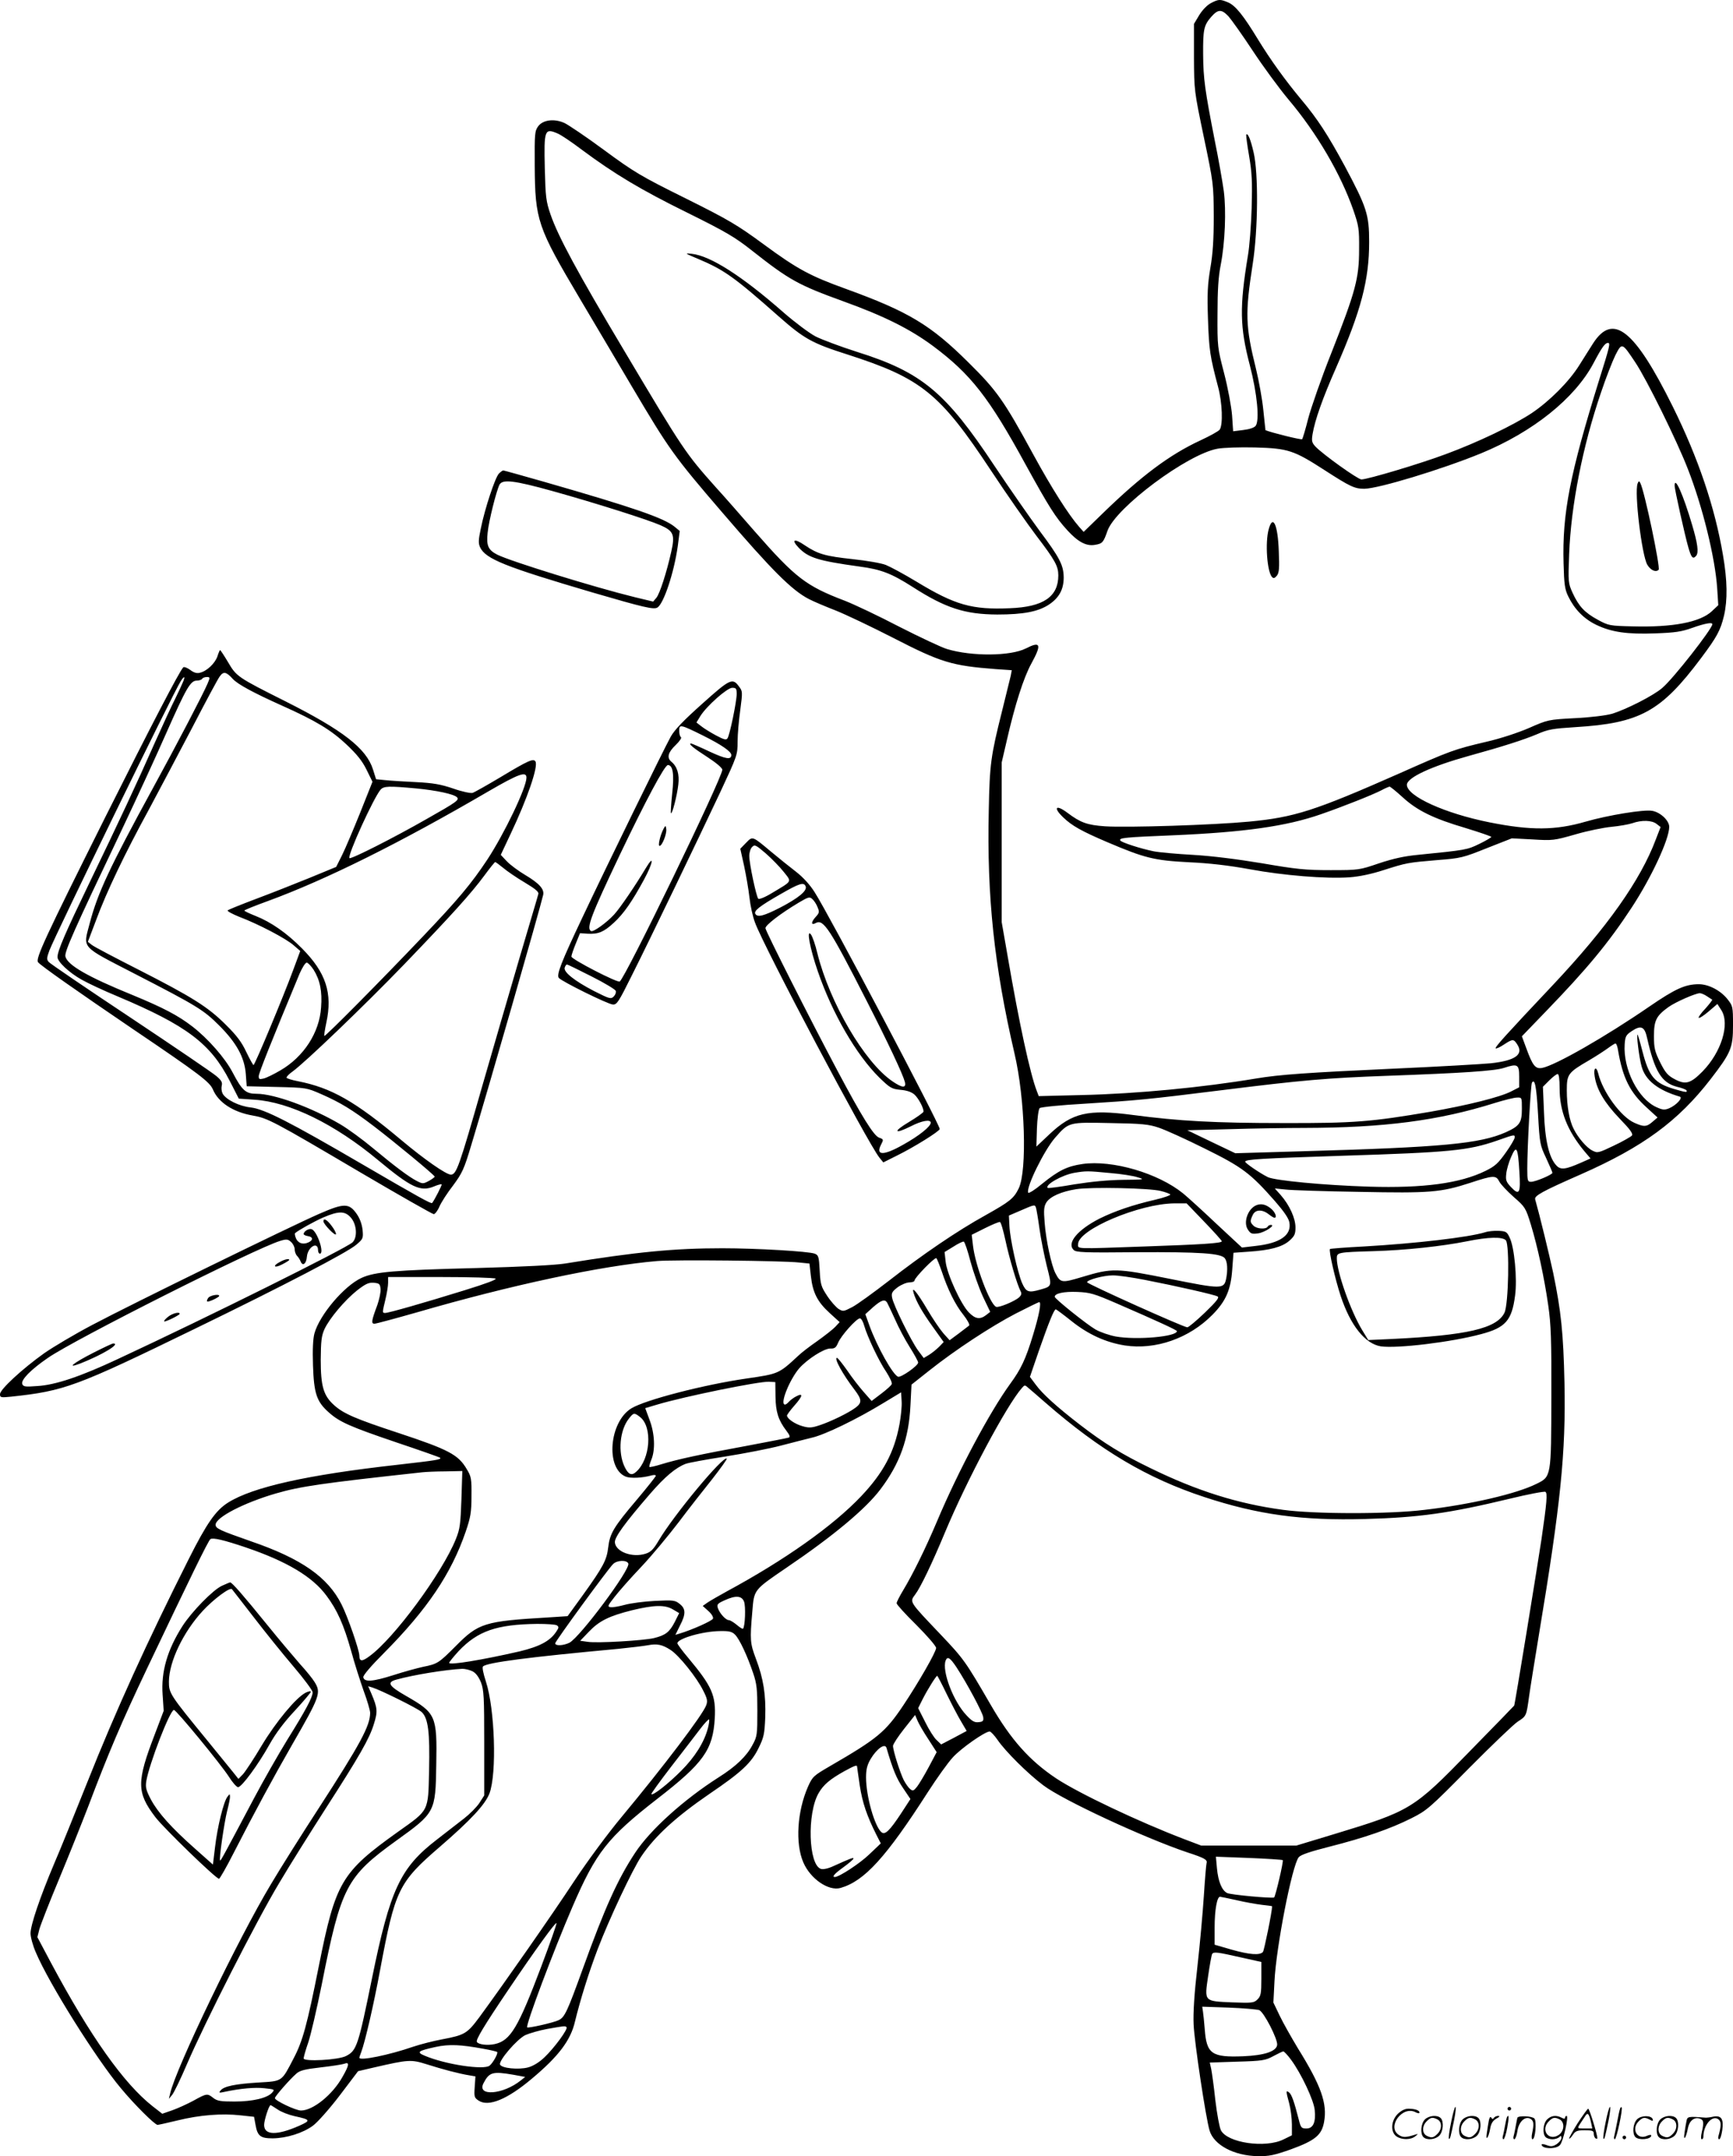 <svg version="1.0" xmlns="http://www.w3.org/2000/svg"
  viewBox="0 0 964.493 1200.283"
 preserveAspectRatio="xMidYMid meet">
<g transform="translate(-1,1200.895) scale(0.1,-0.1)"
fill="#000000" stroke="none">
<path d="M6750 11992 c-20 -10 -47 -37 -65 -66 l-30 -50 0 -185 c1 -186 1
-187 55 -446 54 -258 54 -261 55 -440 0 -132 -5 -209 -19 -289 -15 -91 -18
-140 -13 -285 6 -171 11 -205 56 -375 24 -89 28 -213 9 -239 -7 -9 -56 -36
-108 -60 -170 -79 -327 -196 -542 -405 l-107 -104 -25 28 c-58 66 -153 215
-257 406 -161 296 -201 353 -358 508 -210 209 -334 284 -681 410 -202 73 -271
110 -460 249 -147 108 -194 136 -435 256 -248 123 -285 145 -452 268 -100 74
-200 141 -221 151 -57 26 -119 18 -146 -17 -20 -27 -21 -40 -20 -220 2 -305
15 -342 252 -742 91 -154 222 -374 290 -490 206 -348 232 -385 501 -698 277
-323 388 -434 483 -483 25 -13 93 -42 150 -64 57 -23 198 -90 315 -150 272
-140 330 -157 576 -176 l88 -6 -6 -32 c-4 -17 -25 -103 -47 -191 -64 -255 -70
-299 -75 -556 -11 -482 30 -867 143 -1354 59 -250 71 -652 24 -751 -28 -57
-48 -73 -185 -150 -159 -88 -351 -219 -538 -365 -84 -65 -175 -131 -203 -146
-50 -26 -52 -26 -78 -10 -14 10 -43 42 -63 73 -33 50 -37 63 -41 140 -4 78 -7
86 -28 94 -34 13 -323 30 -514 30 -267 0 -476 -20 -875 -85 -57 -9 -236 -18
-490 -25 -465 -12 -568 -21 -643 -55 -96 -44 -233 -205 -262 -309 -8 -30 -11
-89 -8 -178 5 -155 20 -201 86 -260 61 -55 117 -80 379 -169 131 -44 239 -82
242 -85 10 -10 -16 -14 -234 -39 -503 -56 -808 -124 -946 -211 -68 -43 -118
-114 -218 -313 -230 -457 -408 -848 -566 -1246 -68 -170 -150 -374 -184 -452
-78 -185 -131 -340 -131 -387 0 -20 13 -69 30 -107 72 -171 336 -592 472 -754
76 -92 190 -205 205 -205 4 0 55 11 112 25 122 30 246 40 351 28 l74 -8 8 -44
c11 -63 27 -76 96 -76 76 1 167 29 223 70 25 18 91 92 149 168 l103 136 86 20
c195 45 208 46 297 18 88 -28 179 -52 235 -61 l35 -6 -4 -59 c-4 -55 -2 -60
22 -76 55 -36 160 7 297 123 148 124 215 213 239 317 30 123 76 271 127 405
63 165 194 444 243 516 77 114 194 220 379 347 177 120 233 172 273 255 29 59
33 77 37 171 4 125 -10 216 -52 326 -32 85 -34 104 -20 262 10 124 6 119 192
246 258 175 439 326 521 435 108 143 158 282 167 465 l6 118 101 80 c144 114
340 243 480 316 67 34 125 63 130 63 13 0 -1 -73 -35 -184 -41 -135 -67 -189
-127 -271 -114 -157 -289 -485 -407 -765 -65 -154 -136 -297 -189 -385 -20
-33 -36 -65 -36 -71 0 -7 49 -61 110 -121 61 -61 110 -118 110 -128 0 -22 -97
-191 -183 -320 -99 -148 -144 -185 -408 -338 -91 -53 -97 -58 -122 -114 -60
-136 -72 -316 -26 -422 39 -91 140 -161 207 -142 133 38 253 170 487 535 49
76 111 163 138 192 45 50 179 144 205 144 6 0 26 -21 44 -47 42 -62 168 -188
255 -253 108 -82 563 -293 801 -373 98 -32 113 -41 107 -61 -2 -6 -9 -87 -15
-181 -6 -93 -22 -271 -36 -395 -17 -148 -24 -257 -21 -320 4 -98 68 -523 89
-592 24 -80 136 -140 268 -142 64 -1 91 5 185 38 134 49 171 79 184 152 19
102 -16 202 -146 411 -36 60 -82 141 -101 181 l-35 73 6 117 c9 190 98 647
135 692 12 14 62 31 172 59 193 49 338 99 455 158 86 43 101 56 320 278 127
128 249 245 272 260 48 31 48 30 63 140 6 44 31 199 55 345 121 727 150 1012
142 1400 -6 278 -19 402 -63 614 -21 98 -76 324 -100 408 -6 20 37 44 253 139
347 153 542 296 723 530 114 148 125 174 125 301 0 103 -1 107 -31 145 -38 48
-105 83 -159 83 -76 0 -132 -26 -275 -124 -244 -168 -524 -328 -597 -342 -38
-7 -53 12 -89 111 l-24 65 133 138 c231 239 349 382 477 577 111 169 210 382
210 451 0 35 -49 81 -94 89 -46 9 -246 -24 -371 -60 -168 -49 -305 -50 -535
-4 -250 50 -460 146 -460 209 0 40 136 103 345 161 185 51 307 90 380 121 62
27 87 31 212 39 360 22 477 86 700 384 89 119 108 154 128 237 20 87 19 194
-6 338 -45 265 -137 538 -279 825 -213 430 -333 525 -444 352 -18 -29 -53 -83
-77 -122 -57 -91 -164 -198 -263 -265 -101 -67 -300 -163 -479 -229 -144 -54
-436 -141 -470 -141 -20 0 -214 139 -256 183 -20 22 -22 31 -16 69 13 78 56
200 131 370 139 317 184 489 184 700 0 153 -14 194 -135 421 -95 176 -153 265
-243 372 -89 107 -170 219 -241 335 -82 135 -126 189 -167 206 -43 18 -52 18
-94 -4z m97 -74 c16 -18 78 -105 136 -193 58 -88 147 -209 198 -270 158 -187
291 -415 361 -616 30 -87 33 -103 32 -219 0 -161 -20 -234 -154 -575 -56 -140
-113 -305 -129 -365 -15 -60 -31 -113 -34 -116 -5 -5 -169 36 -204 50 0 1 -6
51 -12 112 -6 61 -25 165 -41 230 -59 239 -61 307 -18 584 30 192 32 505 5
620 -17 74 -32 109 -41 100 -2 -3 5 -57 16 -120 16 -96 18 -144 14 -290 -3
-96 -12 -215 -21 -265 -47 -286 -45 -396 11 -610 41 -158 55 -308 32 -337 -8
-10 -35 -19 -69 -23 l-56 -7 -6 89 c-4 49 -23 152 -44 233 -37 143 -38 148
-37 330 0 134 5 210 18 275 24 124 31 301 17 410 -7 50 -29 178 -51 285 -54
277 -63 340 -64 475 -1 140 4 163 45 210 38 43 57 44 96 3z m-3734 -652 c18
-7 79 -48 137 -92 179 -133 325 -221 585 -349 216 -107 265 -136 360 -211 209
-165 259 -192 510 -283 227 -82 370 -154 496 -247 212 -158 313 -287 518 -663
129 -234 165 -292 233 -366 59 -64 105 -88 153 -79 41 7 46 13 69 79 47 129
443 425 612 456 34 6 123 9 209 7 185 -5 216 -16 388 -127 141 -91 166 -103
220 -103 79 1 429 107 649 197 289 119 523 306 627 503 47 89 64 112 80 112
14 0 11 -16 -47 -200 -165 -530 -208 -750 -200 -1028 3 -116 7 -144 26 -183
35 -72 87 -125 155 -158 85 -41 172 -54 330 -48 109 4 145 9 206 31 71 25 111
32 111 20 0 -25 -218 -304 -279 -355 -48 -42 -201 -120 -281 -144 -32 -9 -119
-20 -205 -24 -149 -8 -151 -9 -256 -55 -60 -26 -160 -59 -235 -76 -182 -43
-199 -49 -489 -178 -469 -207 -581 -243 -834 -267 -199 -19 -677 -34 -801 -26
-99 7 -136 20 -209 75 -65 49 -82 30 -23 -26 48 -46 101 -76 244 -137 209 -89
261 -102 453 -112 115 -5 225 -18 340 -39 189 -35 425 -54 555 -45 55 4 122
18 190 40 129 41 134 42 300 56 129 10 142 13 274 66 l140 55 115 -6 c112 -7
120 -6 239 28 68 20 158 38 200 42 42 4 94 13 116 20 53 19 110 17 136 -4 l22
-17 -27 -70 c-85 -226 -269 -487 -571 -808 -267 -283 -326 -349 -320 -354 3
-3 24 6 46 21 49 32 54 32 74 1 37 -56 -10 -90 -145 -105 -52 -5 -294 -19
-539 -30 -482 -22 -639 -33 -770 -55 -298 -50 -664 -85 -967 -92 l-242 -6 -11
29 c-37 96 -98 377 -162 750 l-33 189 0 445 0 445 29 125 c44 193 93 348 137
427 58 106 50 124 -32 82 -85 -43 -301 -45 -439 -3 -30 9 -149 65 -265 124
-115 60 -252 125 -304 145 -215 82 -274 127 -500 385 -74 85 -171 196 -216
245 -171 192 -181 207 -510 760 -262 439 -369 638 -411 760 -25 73 -28 96 -32
258 -5 213 -1 224 71 193z m5998 -1274 c63 -94 232 -437 292 -592 83 -212 153
-498 164 -667 l6 -93 -35 -33 c-65 -62 -219 -91 -441 -85 -128 3 -134 4 -195
37 -73 40 -105 74 -140 150 -24 53 -25 59 -19 215 10 269 75 601 177 899 27
81 64 175 80 208 37 72 37 72 111 -39z m-1295 -2421 c82 -75 172 -119 352
-172 78 -24 142 -46 142 -49 0 -3 -30 -21 -67 -39 -68 -33 -73 -34 -343 -61
-74 -7 -137 -21 -215 -47 -109 -37 -112 -38 -270 -38 -139 0 -189 5 -380 38
-138 23 -281 41 -385 47 -91 5 -190 14 -220 20 -73 15 -178 49 -185 60 -9 15
26 18 295 29 394 17 629 50 821 117 127 44 290 109 338 134 20 11 40 19 44 20
5 0 38 -27 73 -59z m1694 -1108 c14 -9 27 -18 29 -19 2 -2 -15 -24 -38 -50
-24 -25 -40 -48 -37 -51 3 -4 28 12 55 35 l49 42 23 -36 c47 -77 -1 -232 -105
-339 -67 -68 -95 -76 -155 -44 -38 20 -52 35 -81 93 -30 61 -35 79 -35 147 0
88 13 113 81 162 41 29 149 76 174 77 9 0 27 -8 40 -17z m-333 -233 c42 -186
81 -249 166 -271 26 -6 50 -15 53 -20 7 -13 -5 -11 -67 7 -111 33 -142 69
-179 214 -12 47 -24 87 -26 89 -8 9 8 -126 22 -176 21 -78 91 -133 213 -169
19 -6 -20 -48 -60 -65 -25 -10 -36 -9 -69 6 -103 46 -187 212 -178 350 3 44 7
52 38 73 53 36 73 27 87 -38z m-162 -67 c26 -154 66 -235 160 -320 l60 -55
-28 -24 c-33 -29 -49 -29 -102 -5 -74 33 -175 171 -200 274 -11 44 -28 32 -20
-15 11 -75 55 -148 138 -235 62 -64 77 -86 69 -96 -7 -7 -52 -33 -101 -56 -86
-41 -90 -42 -119 -27 -32 16 -80 72 -104 121 -24 46 -38 128 -38 214 0 90 6
99 125 168 39 23 85 53 104 67 19 14 38 26 42 26 5 0 11 -17 14 -37z m-550
-147 l0 -60 -45 -23 c-62 -32 -243 -77 -449 -113 -329 -56 -424 -64 -816 -63
-384 0 -583 11 -840 45 -250 33 -337 13 -465 -108 l-72 -68 3 101 c2 56 9 107
15 113 6 6 115 17 255 25 286 18 342 23 759 75 449 56 587 68 920 80 415 15
598 27 650 44 76 25 85 20 85 -48z m225 -65 c0 -127 42 -235 138 -351 l34 -40
-54 -24 c-86 -38 -113 -41 -137 -14 -40 43 -63 141 -68 295 l-6 142 36 36 c19
19 40 35 46 35 7 0 11 -28 11 -79z m-120 -146 c9 -163 11 -171 45 -243 19 -41
35 -78 35 -82 0 -10 -94 -50 -119 -50 -19 0 -21 6 -21 73 0 120 19 468 26 479
16 25 25 -20 34 -177z m-90 32 c0 -78 -12 -96 -89 -131 -144 -64 -354 -84
-1136 -106 l-370 -11 -134 64 -133 64 233 6 c129 4 317 7 419 7 441 1 746 40
1060 139 52 16 107 30 123 30 27 1 27 0 27 -62z m-2020 -106 c36 -12 151 -64
255 -116 209 -103 255 -138 391 -293 49 -56 76 -95 80 -118 13 -71 -51 -116
-188 -131 l-76 -9 -144 134 c-78 74 -161 149 -183 167 -139 113 -394 188 -561
164 -84 -12 -133 -36 -224 -110 -42 -35 -76 -56 -78 -49 -11 32 90 236 149
304 78 89 75 88 309 83 178 -3 214 -7 270 -26z m1980 -54 c0 -8 -22 -46 -50
-85 -42 -59 -59 -75 -112 -101 -142 -70 -347 -97 -648 -88 -255 8 -524 34
-564 53 -44 22 -126 78 -126 86 0 13 86 18 542 33 601 19 699 29 859 84 99 35
99 35 99 18z m26 -190 c8 -121 0 -136 -47 -86 -27 29 -30 39 -26 74 2 22 14
64 27 93 30 70 38 55 46 -81z m-2279 -8 c62 -5 132 -16 155 -24 41 -12 38 -13
-82 -14 -81 -1 -176 -10 -270 -25 -80 -14 -147 -23 -149 -20 -17 17 80 72 148
84 66 11 74 11 198 -1z m2167 -47 c8 -16 44 -54 80 -86 64 -56 67 -60 96 -154
37 -122 74 -291 97 -452 15 -104 18 -190 17 -505 -1 -450 0 -446 -84 -487
-111 -55 -364 -114 -620 -144 -200 -25 -616 -24 -790 0 -252 34 -479 106 -735
231 -161 78 -260 139 -395 243 -126 97 -209 172 -245 222 l-33 44 49 143 c56
160 85 233 95 233 3 0 42 -29 87 -65 94 -75 191 -119 297 -136 171 -26 358 39
488 171 75 76 102 139 110 252 l7 93 85 6 c119 8 186 26 226 61 29 26 34 37
34 74 0 51 -33 124 -82 180 l-33 37 60 -6 c33 -4 218 -10 410 -13 395 -8 453
-3 617 50 130 43 144 43 162 8z m-1884 -53 c25 -6 49 -15 53 -19 5 -4 -33 -18
-85 -30 -125 -29 -224 -63 -309 -105 -121 -62 -183 -135 -144 -174 14 -14 55
-16 348 -13 358 2 473 -6 494 -34 14 -19 17 -63 7 -114 -12 -58 -26 -58 -314
0 -299 60 -319 61 -488 10 -113 -34 -120 -33 -148 21 -23 45 -53 186 -60 281
-6 73 -4 91 10 114 22 33 84 60 166 73 83 13 411 6 470 -10z m242 -171 c54
-56 98 -105 98 -109 0 -11 -111 -18 -430 -29 -394 -14 -370 -15 -370 13 0 81
341 225 535 227 l69 0 98 -102z m-937 80 c3 -7 12 -60 20 -118 8 -58 27 -152
41 -209 29 -114 30 -112 -36 -131 -66 -19 -79 -14 -101 35 -26 58 -67 242 -71
318 l-3 59 65 28 c76 33 79 34 85 18z m-169 -185 c20 -94 65 -247 85 -284 6
-11 3 -21 -9 -32 -24 -22 -113 -59 -128 -53 -34 13 -117 232 -129 342 l-7 59
74 37 c40 20 78 36 83 34 6 -1 19 -48 31 -103z m-195 -116 c16 -59 47 -147 69
-195 l41 -86 -23 -18 c-34 -26 -60 -22 -96 15 -45 46 -122 215 -129 282 l-6
54 49 30 c26 17 53 30 58 28 5 -2 22 -51 37 -110z m-160 -55 c33 -100 75 -186
121 -243 22 -28 36 -54 32 -59 -5 -4 -31 -24 -59 -45 l-50 -37 -35 39 c-19 22
-59 81 -89 132 -58 98 -90 136 -76 91 15 -48 48 -106 107 -188 l60 -84 -25
-26 c-15 -15 -40 -35 -56 -45 l-30 -18 -32 43 c-38 52 -137 252 -144 293 -5
26 0 34 31 58 21 15 50 27 66 27 15 0 28 5 28 11 0 15 111 129 121 124 4 -3
17 -36 30 -73z m-796 49 l60 -6 8 -70 c10 -91 36 -143 104 -205 l56 -51 -24
-26 c-13 -14 -59 -50 -101 -80 -42 -29 -90 -66 -106 -82 -108 -100 -108 -100
-287 -126 -236 -34 -564 -119 -641 -166 -123 -75 -145 -333 -32 -380 27 -11
93 -8 146 7 12 3 22 2 22 -2 0 -5 -48 -65 -106 -134 -129 -152 -150 -188 -159
-265 -8 -70 -27 -107 -142 -267 l-84 -116 -107 -7 c-356 -21 -389 -31 -517
-161 -93 -93 -100 -98 -180 -114 -33 -7 -109 -28 -168 -47 -113 -36 -160 -39
-165 -11 -2 10 41 61 116 136 240 242 374 441 454 675 27 79 32 107 32 197 1
96 -1 109 -26 150 -47 81 -100 109 -381 202 -237 78 -305 107 -358 155 -59 53
-74 106 -74 253 1 104 4 132 21 170 28 60 112 160 182 216 47 36 63 44 92 42
31 -3 35 -6 38 -34 2 -17 -7 -58 -18 -90 -33 -88 -35 -104 -16 -104 9 0 116
29 239 64 520 151 1025 259 1335 285 96 8 692 2 787 -8z m1927 -97 c179 -35
386 -82 404 -92 12 -6 -5 -27 -70 -90 -47 -45 -91 -82 -98 -82 -20 0 -558 242
-558 251 0 13 91 38 142 38 27 1 108 -11 180 -25z m-3614 7 c8 -5 -54 -28
-170 -64 -232 -72 -425 -127 -444 -127 -17 0 -17 0 1 75 8 33 15 75 15 93 l0
32 293 0 c160 0 298 -4 305 -9z m3457 -138 c228 -99 334 -148 335 -154 1 -31
-223 -51 -341 -30 -36 7 -86 24 -112 39 -50 29 -227 171 -227 182 0 19 52 30
125 27 72 -3 93 -9 220 -64z m-1278 5 c4 -7 24 -49 44 -93 19 -44 56 -114 82
-155 26 -41 47 -80 47 -86 0 -18 -96 -85 -112 -79 -29 11 -116 166 -159 284
l-23 64 43 39 c46 40 65 46 78 26z m-127 -130 c17 -59 81 -196 123 -257 19
-30 33 -59 30 -67 -2 -7 -29 -31 -58 -53 l-54 -41 -44 50 c-24 27 -66 81 -92
120 -27 38 -52 70 -57 70 -18 0 32 -92 99 -179 40 -53 41 -71 5 -98 -40 -30
-139 -78 -200 -98 -45 -15 -59 -16 -97 -5 -42 12 -85 42 -85 59 0 4 18 29 40
54 48 54 52 74 12 53 -16 -8 -34 -22 -41 -30 -8 -9 -17 -16 -22 -16 -31 0 25
139 80 203 46 51 138 110 173 109 23 -1 31 5 42 31 16 40 103 137 122 137 7 0
18 -19 24 -42z m-494 -393 c1 -86 16 -132 60 -190 20 -26 23 -36 13 -39 -8 -3
-113 -23 -234 -46 -257 -47 -385 -75 -473 -102 -35 -11 -66 -18 -68 -15 -2 2
3 20 11 40 23 55 19 146 -10 222 l-24 65 67 20 c151 45 567 130 622 127 l35
-2 1 -80z m1504 -36 c303 -264 564 -419 883 -524 298 -98 543 -132 896 -122
298 8 468 32 804 113 103 25 192 42 198 38 12 -7 8 -58 -22 -264 -25 -165
-148 -922 -152 -926 -1 -2 -112 -116 -247 -254 -315 -324 -329 -332 -757 -462
l-208 -63 -265 0 -265 0 -95 36 c-251 96 -585 254 -712 338 -148 99 -251 214
-364 409 -141 243 -149 255 -282 395 -173 182 -170 177 -139 219 30 39 95 175
167 348 122 292 343 707 428 803 15 17 16 17 36 -1 12 -10 55 -47 96 -83z
m-814 -119 c-29 -156 -90 -270 -213 -400 -156 -165 -426 -356 -748 -530 -44
-24 -92 -52 -107 -62 l-27 -19 31 -28 c19 -17 29 -34 26 -43 -5 -12 -113 -61
-186 -83 l-23 -7 25 51 c34 65 33 94 -1 121 -26 21 -35 22 -138 17 -60 -3
-136 -13 -168 -22 -33 -9 -68 -15 -79 -13 -19 3 -16 8 23 58 23 30 91 107 151
170 59 63 151 174 205 245 54 72 138 179 186 239 47 60 84 112 82 115 -19 19
-296 -315 -379 -456 -29 -49 -44 -64 -72 -73 -73 -24 -166 9 -172 62 -3 28 55
108 196 271 83 96 143 146 198 167 15 6 114 24 222 41 107 17 245 44 306 60
61 16 140 36 176 45 70 16 247 101 399 194 l96 58 3 -50 c2 -27 -4 -84 -12
-128z m-1443 40 c69 -55 57 -233 -22 -304 -26 -24 -44 -16 -65 28 -38 80 -27
205 25 269 25 32 29 33 62 7z m-995 -458 c-5 -139 -8 -164 -31 -221 -76 -189
-345 -554 -481 -652 -41 -31 -56 -30 -56 3 0 31 -65 218 -99 285 -76 152 -223
255 -502 351 -177 62 -199 72 -199 93 0 41 157 122 335 174 138 40 257 57 815
118 19 2 77 5 129 5 l94 2 -5 -158z m-1198 -268 c226 -77 369 -162 447 -268
60 -80 96 -161 138 -310 18 -67 50 -166 69 -220 20 -54 36 -109 36 -122 0 -72
-53 -171 -288 -534 -91 -140 -210 -329 -264 -420 -182 -303 -529 -1024 -561
-1165 l-7 -30 18 22 c10 12 47 88 82 170 101 235 388 800 513 1008 62 105 180
292 260 417 188 292 243 388 268 470 22 70 20 89 -15 171 l-17 39 23 -7 c46
-14 254 -117 275 -137 36 -34 46 -112 41 -325 -5 -230 1 -218 -171 -340 -318
-227 -349 -280 -443 -751 -65 -326 -89 -415 -140 -512 -68 -131 -61 -126 -194
-134 -130 -8 -194 -21 -212 -44 -12 -14 -9 -15 22 -8 89 19 169 26 222 20 57
-6 58 -7 42 -25 -27 -30 -109 -49 -209 -49 -77 0 -96 3 -118 20 -33 26 -36 26
-110 -15 -35 -19 -88 -43 -119 -54 l-55 -19 -54 42 c-160 126 -347 390 -564
796 l-77 145 11 44 c7 25 56 151 110 280 54 130 126 310 161 401 113 299 186
471 328 770 239 503 342 714 353 721 15 9 75 -5 199 -47z m2127 -89 c12 -33
-269 -410 -328 -441 -33 -16 -79 -19 -79 -3 0 11 292 411 322 441 22 22 76 24
85 3z m644 -212 c10 -26 6 -140 -6 -151 -2 -2 -18 7 -35 22 -17 14 -37 26 -44
26 -17 0 -52 39 -61 68 -6 19 -1 25 37 42 63 29 96 26 109 -7z m-395 -44 l34
-20 -25 -50 c-29 -56 -51 -73 -115 -89 -59 -14 -314 -29 -368 -21 l-43 6 48
50 c58 61 113 88 241 120 124 30 184 31 228 4z m-647 -88 c12 -8 12 -13 -3
-35 -34 -52 -92 -83 -204 -110 -209 -48 -392 -78 -392 -64 0 5 24 34 52 65
107 113 212 149 438 152 52 0 101 -3 109 -8z m992 -52 c25 -25 68 -117 101
-215 20 -59 23 -89 23 -209 0 -132 -1 -143 -27 -190 -33 -63 -93 -120 -188
-180 -193 -123 -380 -291 -465 -420 -97 -147 -169 -307 -290 -642 -88 -243
-102 -274 -136 -290 -28 -14 -170 -46 -175 -40 -10 10 146 425 252 671 131
304 197 387 472 601 257 199 310 273 320 448 7 128 -15 178 -147 336 -34 40
-61 77 -61 82 0 26 140 67 238 68 50 1 66 -3 83 -20z m-359 -85 c47 -30 147
-155 182 -227 23 -45 25 -58 16 -82 -21 -55 -235 -337 -469 -619 -76 -91 -190
-245 -266 -360 -125 -190 -391 -571 -526 -755 -69 -93 -82 -101 -210 -125 -47
-9 -119 -27 -160 -41 -133 -46 -299 -80 -299 -61 0 3 5 17 11 33 21 56 69 263
104 453 84 450 102 489 334 689 170 147 251 234 275 296 42 112 30 472 -20
624 -15 46 -21 78 -16 83 22 22 254 52 752 98 69 7 143 16 165 20 52 10 81 4
127 -26z m1591 -96 c59 -90 146 -253 149 -278 3 -21 -2 -26 -25 -28 -23 -3
-37 5 -67 37 -74 77 -139 248 -117 306 10 25 24 17 60 -37z m-2693 -23 c19
-10 34 -31 47 -62 16 -43 18 -80 18 -339 l0 -290 -27 -42 c-15 -23 -54 -62
-85 -86 -32 -25 -100 -78 -152 -118 -204 -157 -260 -278 -361 -774 -76 -373
-85 -400 -143 -430 -42 -23 -237 -33 -237 -14 0 8 11 47 25 87 14 41 48 187
76 326 107 542 137 599 414 799 217 156 219 159 223 422 5 274 -1 288 -168
384 -98 56 -109 76 -53 91 93 26 271 55 366 60 15 0 41 -6 57 -14z m2639 -127
c28 -57 64 -126 81 -154 l30 -51 -71 -38 -71 -37 -25 24 c-14 12 -43 58 -64
101 l-39 77 26 52 c27 53 74 128 80 128 2 0 26 -46 53 -102z m-103 -250 l47
-73 -44 -83 c-24 -45 -54 -95 -65 -109 -19 -24 -24 -26 -39 -13 -9 7 -25 30
-35 49 -21 42 -60 165 -60 191 0 9 28 52 62 95 l61 77 13 -31 c7 -17 34 -64
60 -103z m-1226 61 c-21 -80 -73 -162 -150 -239 -73 -73 -156 -138 -165 -129
-2 3 48 72 111 154 64 83 136 176 160 208 25 33 48 57 50 54 3 -3 0 -25 -6
-48z m994 -111 c36 -123 57 -172 92 -223 l41 -61 -52 -80 c-64 -97 -89 -121
-109 -105 -38 32 -86 200 -86 305 0 45 6 69 25 102 35 59 81 91 89 62z m-164
-103 c0 -3 7 -50 15 -106 15 -96 39 -167 92 -273 l25 -49 -64 -61 c-52 -50
-167 -126 -192 -126 -18 0 0 20 49 55 30 22 55 43 55 48 0 7 -18 0 -113 -43
-28 -13 -56 -19 -68 -15 -70 22 -78 310 -13 422 27 47 64 78 145 123 53 29 69
35 69 25z m2369 -521 c6 -5 -41 -204 -48 -208 -13 -6 -245 15 -262 25 -29 15
-49 64 -56 136 l-6 66 184 -7 c101 -4 186 -10 188 -12z m-257 -223 c46 -11
109 -22 141 -26 31 -3 57 -7 57 -8 -1 -34 -44 -244 -51 -254 -17 -20 -73 -16
-176 13 l-93 27 0 96 c0 96 13 171 30 171 4 0 46 -9 92 -19z m-3871 -373
c-127 -336 -170 -409 -257 -428 -41 -9 -91 -3 -100 12 -7 11 38 87 173 287
151 224 267 384 270 374 2 -5 -37 -115 -86 -245z m3892 55 l117 -26 0 -94 c0
-82 -3 -96 -21 -114 -20 -20 -29 -21 -141 -17 -159 7 -155 3 -134 148 9 62 19
116 22 121 8 14 29 11 157 -18z m105 -294 c26 -10 104 -162 100 -194 -5 -36
-71 -58 -189 -63 -175 -7 -204 13 -214 150 -3 40 -8 85 -10 99 l-4 27 147 -5
c81 -3 157 -10 170 -14z m-3855 -95 c10 -10 -70 -118 -123 -168 -29 -28 -64
-49 -91 -56 -52 -14 -148 -5 -156 16 -8 22 94 141 141 164 23 10 77 26 121 34
97 17 100 18 108 10z m-464 -120 c41 -7 76 -16 78 -18 7 -6 -23 -61 -42 -76
-31 -26 -246 6 -361 55 -48 20 -39 27 61 49 75 16 139 13 264 -10z m4496 -61
c57 -77 127 -226 132 -280 7 -69 -9 -103 -46 -103 -27 0 -31 4 -41 43 -28 109
-41 145 -55 157 -19 15 -19 9 0 -60 8 -30 15 -83 15 -117 l0 -61 -47 -23
c-101 -50 -312 -19 -348 51 -8 16 -22 91 -31 167 -8 76 -19 154 -23 174 l-8
36 153 5 c140 4 157 7 201 31 26 14 51 26 55 26 4 1 24 -20 43 -46z m-5279
-96 c-55 -99 -164 -187 -231 -187 -29 0 -145 55 -145 69 0 10 83 105 120 137
19 17 47 24 134 34 61 7 119 16 131 20 31 12 30 -5 -9 -73z m952 12 l65 -12
-24 -19 c-99 -80 -247 -91 -208 -16 32 62 51 67 167 47z m-1313 -193 c20 -14
62 -30 93 -37 91 -20 94 -24 27 -54 -125 -55 -195 -53 -195 5 0 26 27 110 36
110 2 0 19 -11 39 -24z M3897 10567 c144 -61 200 -101 443 -316 145 -128 187
-152 388 -216 410 -132 513 -215 797 -645 89 -135 204 -299 254 -365 103 -135
121 -168 121 -219 0 -119 -83 -176 -270 -183 -210 -9 -304 17 -521 149 -68 41
-144 82 -169 92 -25 10 -107 24 -182 32 -156 17 -195 28 -270 78 -58 40 -76
31 -33 -14 54 -56 108 -73 339 -105 120 -16 177 -38 296 -114 182 -117 290
-152 470 -153 146 0 229 16 289 56 56 38 81 84 81 151 -1 68 -22 109 -135 260
-53 72 -166 234 -250 360 -272 411 -405 522 -765 635 -91 29 -195 68 -231 86
-36 19 -117 80 -180 135 -229 201 -405 314 -509 325 -42 5 -40 3 37 -29z
M7071 9063 c-21 -75 -9 -239 19 -267 8 -8 15 -6 27 9 12 16 14 42 10 135 -5
149 -33 208 -56 123z M9124 9317 c-19 -50 23 -398 54 -452 18 -30 47 -44 63
-28 11 11 -79 441 -102 483 -6 13 -9 12 -15 -3z M9330 9305 c0 -20 57 -276 76
-342 17 -60 26 -69 44 -48 15 18 8 69 -22 170 -50 170 -98 278 -98 220z M7003
5300 c-48 -19 -75 -96 -48 -136 15 -23 22 -26 57 -21 37 5 100 47 71 47 -7 0
-15 -4 -18 -10 -10 -16 -62 -12 -79 6 -19 19 -20 25 -4 59 14 31 52 33 88 5
14 -11 28 -20 33 -20 15 0 6 27 -15 47 -29 26 -57 34 -85 23z M8275 5149 c-92
-28 -382 -62 -674 -79 -101 -5 -186 -12 -189 -14 -8 -8 29 -169 59 -260 55
-167 137 -268 224 -282 91 -13 391 23 558 68 136 36 171 76 189 214 13 93 -4
271 -30 323 -15 33 -21 36 -62 38 -25 1 -58 -2 -75 -8z m116 -45 c21 -26 15
-356 -8 -403 -43 -88 -210 -126 -628 -146 l-130 -6 -33 54 c-65 107 -142 325
-142 401 0 33 5 34 205 40 176 5 381 27 520 55 118 24 198 26 216 5z M1245
3181 c-49 -22 -169 -145 -220 -225 -84 -132 -119 -253 -110 -381 l6 -90 -50
-132 c-101 -263 -101 -322 3 -459 45 -60 338 -344 355 -344 4 0 41 64 81 143
114 223 225 428 325 602 156 271 163 290 126 350 -10 17 -46 62 -81 100 -34
39 -117 137 -184 220 -132 163 -195 235 -205 235 -3 0 -24 -9 -46 -19z m178
-176 c63 -82 163 -206 221 -274 58 -68 106 -133 106 -143 0 -27 -38 -99 -141
-264 -49 -80 -133 -227 -186 -327 -168 -317 -185 -349 -188 -345 -7 6 23 212
39 275 9 34 16 69 16 79 -1 18 -1 18 -14 1 -22 -28 -56 -169 -69 -279 l-12
-99 -100 89 c-131 116 -205 199 -245 273 -27 52 -31 67 -26 102 16 96 132 397
154 397 13 0 261 -302 306 -372 20 -32 43 -58 51 -58 20 0 112 125 175 238 34
61 81 124 141 188 49 53 89 101 89 105 0 5 -13 3 -29 -5 -54 -28 -165 -162
-245 -295 -42 -71 -89 -142 -103 -158 l-26 -27 -31 39 c-17 21 -82 101 -144
177 -208 254 -212 261 -212 326 1 111 80 276 188 393 60 65 152 134 163 121 3
-4 58 -74 122 -157z M2787 9373 c-21 -21 -79 -196 -101 -306 -14 -65 -14 -83
-4 -105 31 -65 139 -108 628 -252 281 -82 339 -96 359 -83 35 22 92 193 113
341 l11 85 -29 24 c-61 49 -226 106 -723 249 -123 35 -226 64 -230 64 -4 0
-15 -8 -24 -17z m299 -98 c240 -67 527 -158 600 -190 73 -32 81 -53 60 -147
-26 -116 -64 -234 -83 -257 l-18 -21 -100 24 c-225 55 -693 200 -767 237 -51
26 -62 50 -54 123 6 64 49 234 66 267 17 31 80 24 296 -36z M1220 8355 c-13
-38 -58 -82 -97 -91 -17 -5 -34 0 -55 16 -16 12 -34 18 -38 14 -22 -23 -176
-319 -434 -834 -336 -673 -390 -789 -374 -808 18 -21 216 -160 528 -372 371
-251 427 -294 445 -336 30 -72 112 -126 221 -145 85 -15 112 -29 602 -318 216
-127 399 -231 406 -231 7 0 22 19 32 43 10 23 44 76 76 117 50 68 61 90 101
225 90 296 382 1313 400 1392 7 32 -21 64 -100 111 -37 22 -83 56 -102 76
l-34 36 55 117 c92 194 155 376 138 403 -11 18 -39 6 -192 -86 -77 -46 -148
-86 -158 -89 -11 -3 -59 7 -107 24 -71 24 -111 31 -208 36 -66 3 -143 8 -171
11 l-51 5 -17 54 c-37 118 -168 219 -490 381 -265 133 -270 137 -317 217 -22
37 -42 67 -44 67 -2 0 -9 -16 -15 -35z m85 -125 c27 -30 116 -78 274 -149 190
-85 274 -136 361 -218 56 -53 86 -90 110 -139 l33 -67 -68 -171 c-38 -94 -83
-201 -101 -237 l-33 -66 -148 -61 c-81 -33 -215 -86 -298 -117 -82 -31 -154
-60 -158 -64 -4 -4 25 -20 65 -36 108 -41 260 -121 302 -158 l37 -32 -40 -108
c-57 -154 -213 -527 -220 -527 -3 0 -21 33 -40 72 -25 54 -53 92 -115 153 -99
99 -187 154 -491 309 -126 64 -240 124 -253 134 l-23 18 47 124 c57 154 158
366 294 615 56 105 163 307 238 450 74 143 143 272 154 287 21 31 37 28 73
-12z m-275 -14 c-5 -13 -25 -56 -44 -95 -20 -39 -71 -150 -115 -248 -103 -233
-198 -436 -363 -778 -134 -278 -178 -379 -178 -414 0 -26 66 -88 135 -126 33
-19 123 -61 200 -93 384 -162 517 -262 624 -471 l50 -98 88 -6 c196 -13 447
-136 688 -337 183 -152 235 -177 310 -146 21 9 40 14 43 12 3 -4 -39 -86 -53
-104 -5 -6 -79 35 -386 214 -408 238 -547 309 -624 318 -65 7 -138 44 -156 77
-6 12 -8 31 -5 44 5 18 -2 30 -29 53 -19 17 -234 163 -477 325 -244 162 -450
302 -457 311 -12 14 -11 23 4 64 34 89 693 1442 731 1499 19 30 26 29 14 -1z
m135 -13 c-23 -55 -175 -346 -302 -578 -243 -445 -310 -588 -354 -757 -37
-141 -53 -123 247 -278 353 -182 387 -203 474 -290 97 -97 141 -178 148 -270
l5 -68 166 -4 c165 -4 167 -4 249 -40 107 -47 171 -86 292 -178 115 -88 338
-272 339 -281 1 -3 -14 -14 -32 -24 -32 -17 -35 -17 -68 0 -44 23 -118 78
-243 182 -56 47 -138 107 -182 133 -160 94 -367 170 -466 170 -60 0 -80 17
-133 118 -42 81 -138 190 -225 257 -79 61 -161 104 -333 175 -248 101 -361
166 -373 214 -6 26 44 139 314 706 82 173 193 414 246 535 113 255 136 295
171 295 13 0 27 5 30 10 3 6 15 10 26 10 18 0 19 -2 4 -37z m1775 -523 c0 -55
-122 -310 -217 -455 -90 -136 -163 -223 -361 -431 -236 -248 -542 -557 -547
-552 -2 2 3 35 11 73 36 165 -2 280 -135 414 -85 86 -172 147 -261 182 -33 13
-60 26 -60 29 0 3 59 27 131 53 327 120 738 325 1228 611 167 97 211 113 211
76z m-615 -60 c116 -11 211 -32 228 -49 15 -15 0 -26 -168 -121 -178 -102
-422 -226 -430 -218 -13 13 135 337 173 381 18 20 45 21 197 7z m485 -442 c21
-18 75 -55 119 -81 60 -36 81 -53 77 -65 -2 -10 -50 -170 -105 -357 -55 -187
-147 -504 -205 -705 -132 -462 -146 -500 -177 -500 -26 0 -149 86 -274 191
-260 218 -390 292 -577 329 -32 6 -60 15 -63 19 -2 5 12 20 32 34 71 51 399
366 622 597 270 281 371 393 446 494 31 42 58 76 61 76 3 0 23 -15 44 -32z
m-1055 -567 c36 -57 49 -121 42 -210 -9 -140 -96 -275 -227 -351 -36 -21 -78
-42 -93 -45 -23 -6 -27 -4 -27 13 0 17 68 187 227 570 15 34 32 62 40 62 7 0
24 -18 38 -39z M3918 8091 c-103 -92 -154 -145 -175 -183 -34 -60 -360 -727
-490 -1003 -120 -253 -147 -323 -133 -340 17 -20 270 -145 300 -148 23 -2 32
12 107 163 103 205 364 748 492 1020 94 202 96 206 96 280 0 41 7 121 15 177
13 100 13 104 -7 130 -36 50 -50 43 -205 -96z m192 54 c0 -40 -38 -226 -51
-246 -7 -11 -19 -8 -64 16 -30 16 -67 39 -82 51 l-27 21 22 36 c35 56 149 157
177 157 22 0 25 -4 25 -35z m-185 -232 c102 -51 155 -88 155 -107 0 -28 -30
-23 -121 19 -52 25 -98 44 -102 45 -20 1 11 -25 89 -75 48 -31 84 -61 84 -71
0 -45 -540 -1160 -571 -1179 -13 -8 -269 124 -269 139 0 7 11 39 24 71 l24 59
44 -3 c58 -3 89 10 144 61 55 50 103 120 168 240 51 94 59 146 10 64 -55 -92
-142 -221 -176 -258 -41 -45 -117 -100 -129 -92 -27 16 1 88 158 419 145 304
252 505 270 505 28 0 36 -50 24 -159 -6 -57 -9 -106 -7 -109 7 -7 34 97 41
159 7 58 -6 101 -39 128 -26 22 -18 52 24 92 22 21 35 41 30 44 -6 3 -10 20
-10 36 0 37 6 36 135 -28z m-624 -1339 c72 -36 133 -73 136 -81 3 -8 -2 -22
-11 -31 -16 -16 -23 -14 -110 30 -110 57 -172 107 -163 131 3 9 9 17 12 17 4
0 65 -30 136 -66z M3703 7395 c-18 -33 -33 -95 -22 -95 14 0 41 68 37 94 -3
21 -4 21 -15 1z M4162 7317 l-32 -33 21 -94 c11 -52 25 -132 30 -177 5 -46 19
-109 31 -140 51 -139 627 -1226 692 -1308 l22 -27 74 37 c96 47 240 137 240
149 0 26 -619 1199 -696 1318 -27 43 -66 85 -105 115 -34 26 -96 76 -138 111
-105 88 -102 87 -139 49z m210 -162 c45 -57 50 -48 -65 -117 -39 -24 -72 -37
-77 -32 -11 12 -50 195 -50 238 0 19 7 42 16 50 14 15 21 11 76 -36 33 -29 78
-75 100 -103z m122 -81 c9 -24 -41 -65 -143 -118 -90 -46 -124 -55 -137 -35
-10 17 21 42 136 108 111 64 134 71 144 45z m66 -115 c11 -26 10 -32 -9 -53
-28 -30 -29 -51 0 -35 42 22 77 -31 282 -433 119 -233 201 -407 213 -452 9
-36 -15 -34 -70 4 -155 106 -348 436 -417 712 -11 48 -28 95 -36 105 -26 33
-6 -76 38 -204 81 -236 214 -465 342 -592 61 -59 69 -64 119 -69 35 -3 61 -12
77 -26 22 -20 51 -73 51 -95 0 -5 -36 -31 -81 -58 -91 -54 -84 -71 10 -24 62
32 111 40 111 20 0 -21 -65 -73 -151 -121 -112 -64 -158 -63 -125 0 14 27 14
29 -12 38 -30 12 -95 116 -232 374 -154 290 -400 777 -400 792 0 17 83 81 185
142 54 32 61 34 76 20 10 -9 23 -29 29 -45z M1785 5251 c-160 -70 -1049 -505
-1260 -617 -99 -52 -220 -124 -270 -159 -123 -88 -245 -201 -245 -227 0 -19 4
-20 63 -14 296 32 357 54 1022 378 498 242 846 424 897 467 39 33 40 36 36 83
-4 33 -15 64 -34 91 -42 59 -70 59 -209 -2z m179 -22 c32 -38 36 -109 8 -136
-31 -31 -796 -412 -1307 -650 -207 -97 -346 -144 -447 -150 -67 -5 -78 -4 -84
11 -9 23 48 81 143 146 147 102 1156 610 1292 651 36 11 43 10 61 -6 11 -10
20 -28 20 -41 0 -12 6 -29 13 -36 7 -7 16 -21 20 -31 11 -29 32 -14 35 26 5
55 62 88 62 36 0 -10 5 -19 10 -19 27 0 -14 124 -45 136 -15 6 -45 -11 -45
-27 0 -4 10 -9 22 -11 31 -4 33 -23 3 -36 -31 -14 -60 -2 -70 29 -4 11 -5 22
-3 23 21 18 106 65 158 88 87 37 121 36 154 -3z M1810 5210 c0 -16 69 -87 70
-71 0 8 -11 29 -26 48 -25 33 -44 43 -44 23z M1568 4984 c-44 -23 -32 -37 12
-14 22 11 40 23 40 25 0 9 -25 4 -52 -11z M1170 4785 c-7 -9 -10 -18 -7 -21 5
-6 67 23 67 31 0 12 -49 3 -60 -10z M946 4679 c-15 -12 -25 -23 -22 -26 5 -5
86 35 86 42 0 13 -40 3 -64 -16z M531 4479 c-114 -58 -156 -92 -73 -60 124 49
226 111 182 111 -5 0 -54 -23 -109 -51z M8086 194 c-10 -47 -15 -88 -12 -91 5
-6 9 7 30 110 7 37 10 67 6 67 -4 0 -15 -39 -24 -86z M8400 270 c0 -5 5 -10
10 -10 6 0 10 5 10 10 0 6 -4 10 -10 10 -5 0 -10 -4 -10 -10z M8946 194 c-10
-47 -15 -88 -12 -91 5 -6 9 7 30 110 7 37 10 67 6 67 -4 0 -15 -39 -24 -86z
M9026 269 c-3 -8 -10 -41 -16 -74 -6 -33 -14 -68 -16 -77 -3 -10 -1 -18 3 -18
10 0 46 171 38 178 -2 3 -7 -1 -9 -9z M7789 241 c-38 -38 -41 -101 -7 -125 29
-20 79 -20 104 0 18 14 18 15 1 10 -53 -17 -69 -17 -92 -2 -69 45 21 166 94
126 12 -6 21 -7 21 -1 0 12 -25 21 -62 21 -19 0 -39 -10 -59 -29z M8790 189
c-28 -45 -49 -83 -47 -85 2 -3 12 7 21 21 14 21 24 25 66 25 43 0 50 -3 50
-19 0 -11 5 -23 10 -26 6 -3 10 -3 10 1 0 20 -44 164 -51 164 -4 0 -30 -37
-59 -81z m75 4 l7 -33 -42 0 c-42 0 -42 0 -28 23 8 12 21 32 29 44 15 25 22
18 34 -34z M7940 210 c-22 -22 -27 -79 -8 -98 19 -19 66 -14 88 8 22 22 27 79
8 98 -19 19 -66 14 -88 -8z m71 0 c25 -14 25 -54 -1 -80 -23 -23 -33 -24 -61
-10 -25 14 -25 54 1 80 23 23 33 24 61 10z M8150 210 c-22 -22 -27 -79 -8 -98
19 -19 66 -14 88 8 22 22 27 79 8 98 -19 19 -66 14 -88 -8z m71 0 c25 -14 25
-54 -1 -80 -23 -23 -33 -24 -61 -10 -25 14 -25 54 1 80 23 23 33 24 61 10z
M8296 204 c-3 -16 -8 -47 -11 -69 -8 -51 10 -26 19 27 5 27 15 42 34 53 18 10
22 14 10 15 -9 0 -20 -5 -24 -11 -5 -8 -9 -8 -14 1 -5 8 -10 3 -14 -16z M8397
223 c-2 -4 -7 -26 -11 -48 -4 -22 -9 -48 -12 -57 -3 -10 -1 -18 4 -18 4 0 14
28 20 62 11 58 10 81 -1 61z M8455 220 c-1 -3 -5 -23 -9 -45 -4 -22 -9 -48
-12 -57 -3 -10 -1 -18 4 -18 5 0 13 20 17 45 7 53 44 87 74 68 17 -11 19 -28
8 -80 -4 -18 -3 -33 2 -33 16 0 24 99 11 115 -12 14 -87 18 -95 5z M8620 210
c-22 -22 -27 -79 -8 -98 7 -7 24 -12 38 -12 14 0 31 5 38 12 9 9 12 8 12 -5 0
-9 -12 -24 -26 -34 -21 -13 -32 -15 -55 -6 -16 6 -29 8 -29 3 0 -24 81 -27
102 -2 18 19 50 162 37 162 -5 0 -9 -5 -9 -10 0 -7 -6 -7 -19 0 -30 16 -59 12
-81 -10z m71 0 c29 -16 25 -65 -6 -86 -56 -37 -103 28 -55 76 23 23 33 24 61
10z M9121 211 c-23 -23 -28 -80 -9 -99 19 -19 88 -13 88 9 0 5 -11 4 -24 -2
-54 -25 -89 38 -46 81 23 23 33 24 62 9 16 -9 19 -8 16 3 -8 22 -64 22 -87 -1z
M9250 210 c-22 -22 -27 -79 -8 -98 19 -19 66 -14 88 8 22 22 27 79 8 98 -19
19 -66 14 -88 -8z m71 0 c25 -14 25 -54 -1 -80 -23 -23 -33 -24 -61 -10 -25
14 -25 54 1 80 23 23 33 24 61 10z M9396 201 c-3 -14 -8 -44 -11 -66 -8 -51
10 -26 19 27 8 41 35 63 66 53 22 -7 24 -21 11 -77 -5 -22 -5 -38 0 -38 5 0 9
6 9 13 0 68 51 125 85 97 15 -13 15 -35 -1 -92 -3 -10 -1 -18 4 -18 6 0 13 23
17 50 9 63 -5 84 -49 76 -17 -4 -35 -6 -41 -6 -101 8 -104 7 -109 -19z M9040
110 c0 -5 5 -10 10 -10 6 0 10 5 10 10 0 6 -4 10 -10 10 -5 0 -10 -4 -10 -10z"/>
</g>
</svg>
